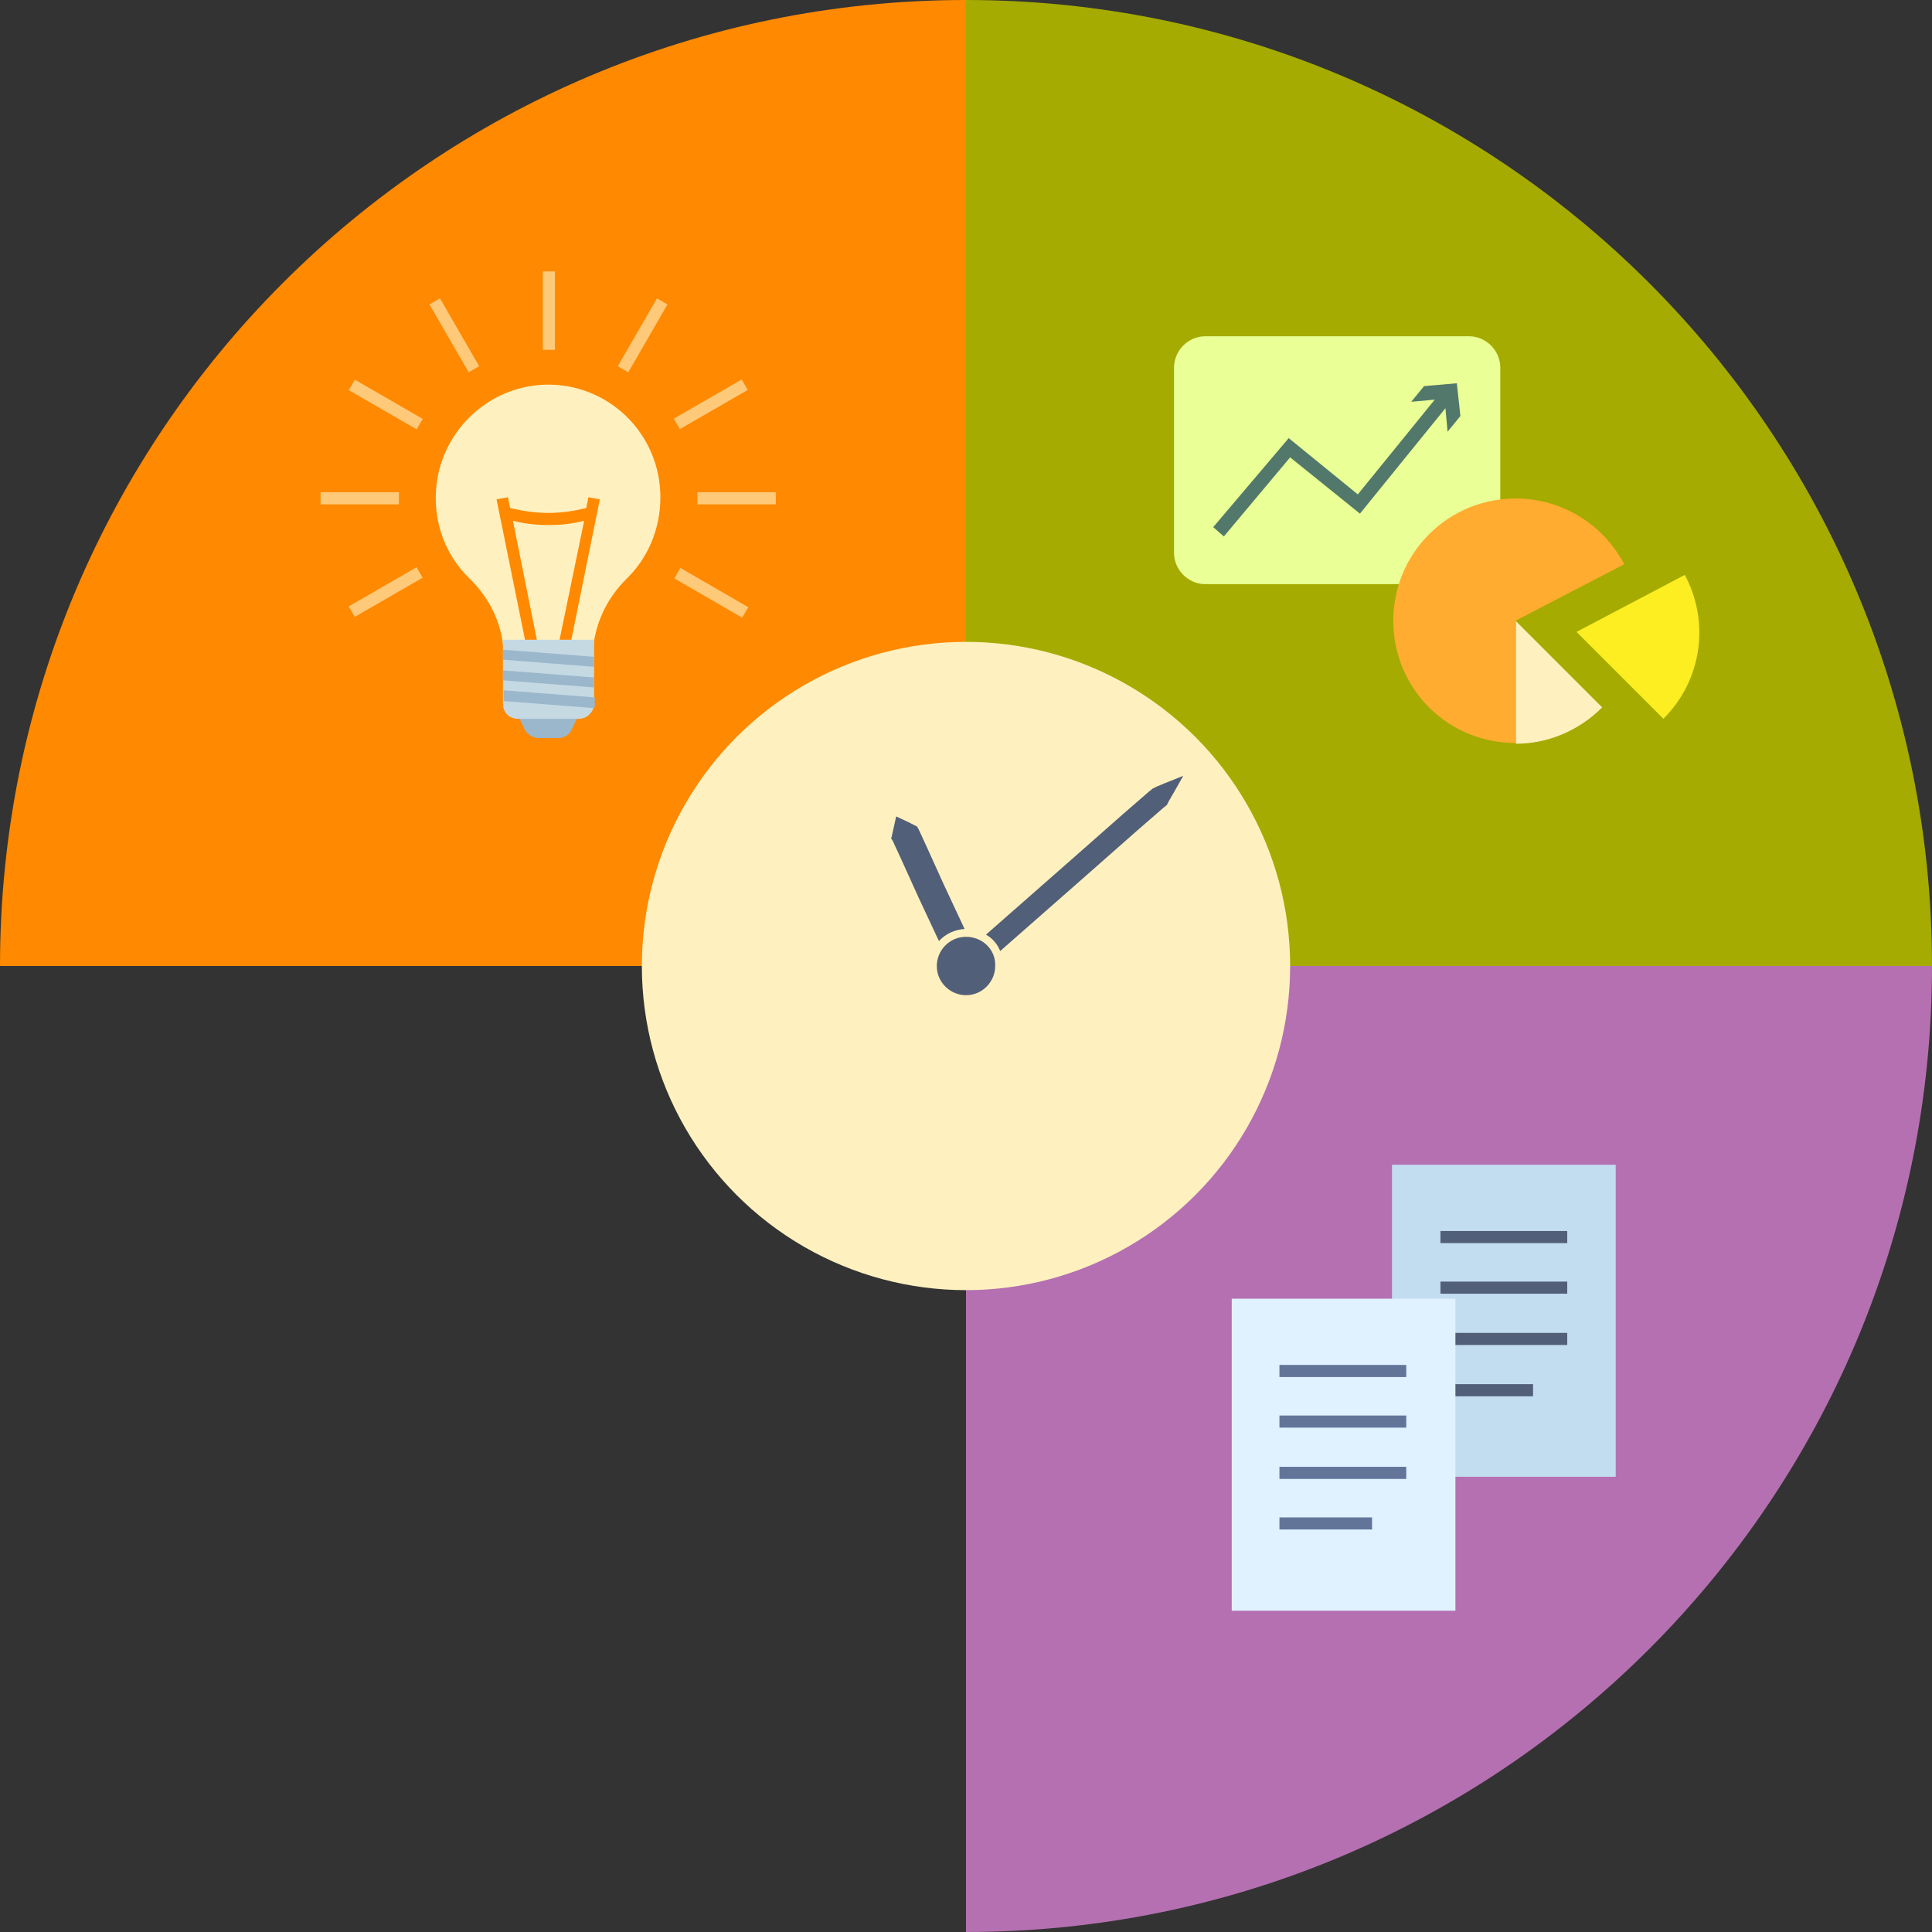 <?xml version="1.0" encoding="utf-8"?>
<!-- Generator: Adobe Illustrator 24.0.2, SVG Export Plug-In . SVG Version: 6.00 Build 0)  -->
<svg version="1.1" id="Layer_1" xmlns="http://www.w3.org/2000/svg" xmlns:xlink="http://www.w3.org/1999/xlink" x="0px" y="0px"
	 viewBox="0 0 271.2 271.2" style="enable-background:new 0 0 271.2 271.2;" xml:space="preserve">
<rect x="0" y="0" width="271.2" height="271.2" fill="#333333" stroke="none"/>
<style type="text/css">
	.st0{fill:#FF8900;}
	.st1{fill:#A5AB00;}
	.st2{fill:#B570B2;}
	.st3{fill:#FFF1BF;}
	.st4{fill:#FFC97A;}
	.st5{fill:#9BB7CC;}
	.st6{fill:#C5D9E3;}
	.st7{fill:#525F78;}
	.st8{fill:#EAFF96;}
	.st9{fill:#52786B;}
	.st10{fill:#FCEE21;}
	.st11{fill:#FFAC30;}
	.st12{fill:#C3DDF0;}
	.st13{fill:#E0F2FF;}
	.st14{fill:#627599;}
</style>
<g>
	<path class="st0" d="M135.6,0C60.7,0,0,60.7,0,135.6h135.6V0z"/>
	<path class="st1" d="M135.6,0v135.6h135.6C271.2,60.7,210.5,0,135.6,0z"/>
	<path class="st2" d="M135.6,271.2c74.9,0,135.6-60.7,135.6-135.6H135.6V271.2z"/>
	<path class="st3" d="M92.7,69.8c0-8.9-7.3-16.1-16.3-15.8c-8.1,0.3-14.7,6.8-15.2,14.9c-0.3,4.8,1.5,9.2,4.7,12.3
		c3,2.9,4.8,6.8,4.8,10.9v0.8h12.5v-0.5c0-4.3,1.8-8.3,4.9-11.3C91,78.2,92.7,74.2,92.7,69.8z"/>
	<g>
		<rect x="97.9" y="69.1" class="st4" width="11" height="1.7"/>
		<rect x="45" y="69.1" class="st4" width="11" height="1.7"/>
		<rect x="76.2" y="38.1" class="st4" width="1.7" height="11"/>
		<rect x="94.3" y="55.9" transform="matrix(0.866 -0.5 0.5 0.866 -15.026 57.505)" class="st4" width="11" height="1.7"/>
		
			<rect x="62.9" y="41.6" transform="matrix(0.866 -0.5 0.5 0.866 -14.983 38.156)" class="st4" width="1.7" height="11"/>
		<rect x="48.6" y="82.3" transform="matrix(0.866 -0.5 0.5 0.866 -34.286 38.151)" class="st4" width="11" height="1.7"/>
		<rect x="53.3" y="51.3" transform="matrix(0.5 -0.866 0.866 0.5 -22.114 75.279)" class="st4" width="1.7" height="11"/>
		<rect x="84.7" y="46.2" transform="matrix(0.5 -0.866 0.866 0.5 4.362 101.661)" class="st4" width="11" height="1.7"/>
		
			<rect x="98.9" y="77.7" transform="matrix(0.501 -0.866 0.866 0.501 -22.18 127.914)" class="st4" width="1.7" height="11"/>
	</g>
	<path class="st5" d="M78.4,103.6h-2.8c-0.8,0-1.6-0.5-2-1.3l-1-2.1h8.7l-1,2.1C80,103.1,79.2,103.6,78.4,103.6z"/>
	<path class="st0" d="M82.6,69.8l-0.3,1.5C80.8,71.7,78.9,72,77,72c-2,0-3.8-0.3-5.4-0.7l-0.3-1.5l-1.6,0.3L74,91.3l1.6-0.3L72,73.1
		c1.5,0.4,3.2,0.6,5,0.6c1.8,0,3.5-0.2,5-0.6L78.3,91l1.6,0.3l4.3-21.2L82.6,69.8z"/>
	<path class="st6" d="M81.3,100.9h-8.6c-1.2,0-2.1-0.9-2.1-2.1v-9h12.8v9C83.4,99.9,82.4,100.9,81.3,100.9z"/>
	<polygon class="st5" points="83.4,92.2 70.6,91.2 70.6,92.6 83.4,93.6 	"/>
	<polygon class="st5" points="83.4,95.1 70.6,94.1 70.6,95.5 83.4,96.5 	"/>
	<path class="st5" d="M70.6,98.4l12.8,1c0-0.1,0.1-0.2,0.1-0.4v-1.1l-12.8-1V98.4z"/>
	<circle class="st3" cx="135.6" cy="135.6" r="45.5"/>
	<g>
		<path class="st7" d="M135.6,131.5c-2.3,0-4.1,1.9-4.1,4.1c0,2.3,1.9,4.1,4.1,4.1c2.3,0,4.1-1.9,4.1-4.1
			C139.8,133.3,137.9,131.5,135.6,131.5z"/>
		<g>
			<path class="st7" d="M135.4,130.4l-2.9-6.2l-2.4-5.3l-1.2-2.6l-0.2-0.3c-0.1-0.1-0.3-0.1-0.4-0.2l-0.8-0.4l-1.7-0.8l-0.4,1.8
				l-0.2,0.9c0,0.1-0.1,0.3-0.1,0.4l0.2,0.3l1.2,2.6l2.4,5.3l2.9,6.2C132.7,131.1,134,130.5,135.4,130.4z"/>
		</g>
		<g>
			<path class="st7" d="M163.6,109.9l-1.2,0.5c-0.2,0.1-0.4,0.2-0.6,0.3l-0.5,0.4l-3.8,3.3l-7.6,6.7l-11.5,10.1
				c0.9,0.5,1.6,1.3,2,2.3l11.5-10.1l7.6-6.7l3.8-3.3l0.5-0.4c0.1-0.2,0.2-0.4,0.3-0.6l0.7-1.2l1.3-2.3L163.6,109.9z"/>
		</g>
	</g>
	<path class="st8" d="M206.2,82h-37c-2.4,0-4.4-2-4.4-4.4v-26c0-2.4,2-4.4,4.4-4.4h37c2.4,0,4.4,2,4.4,4.4v26
		C210.6,80,208.6,82,206.2,82z"/>
	<polygon class="st9" points="205,58.4 204.5,53.8 199.9,54.2 198.1,56.4 201.4,56.1 190.6,69.4 180.9,61.5 170.3,74 171.8,75.3 
		181.1,64.2 190.9,72.1 202.9,57.3 203.2,60.6 	"/>
	<path class="st10" d="M233.5,100.9l-12.2-12.2l15.2-8C240,87.2,239,95.4,233.5,100.9z"/>
	<path class="st11" d="M228,79.2c-0.8-1.5-1.8-2.9-3.1-4.2c-6.7-6.7-17.6-6.7-24.3,0c-6.7,6.7-6.7,17.6,0,24.3c3.4,3.4,7.8,5,12.2,5
		l0-17.2L228,79.2z"/>
	<path class="st3" d="M224.9,99.3l-12.1-12.1c0,0,0,0,0,0l0,17.2C217.1,104.4,221.5,102.7,224.9,99.3z"/>
	<g>
		<rect x="195.4" y="163.5" class="st12" width="31.4" height="43.8"/>
		<g>
			<rect x="202.2" y="172.8" class="st7" width="17.8" height="1.7"/>
			<rect x="202.2" y="179.9" class="st7" width="17.8" height="1.7"/>
			<rect x="202.2" y="187.1" class="st7" width="17.8" height="1.7"/>
			<rect x="202.2" y="194.3" class="st7" width="13" height="1.7"/>
		</g>
	</g>
	<g>
		<rect x="172.9" y="182.3" class="st13" width="31.4" height="43.8"/>
		<g>
			<rect x="179.6" y="191.6" class="st14" width="17.8" height="1.7"/>
			<rect x="179.6" y="198.7" class="st14" width="17.8" height="1.7"/>
			<rect x="179.6" y="205.9" class="st14" width="17.8" height="1.7"/>
			<rect x="179.6" y="213" class="st14" width="13" height="1.7"/>
		</g>
	</g>
</g>
</svg>
